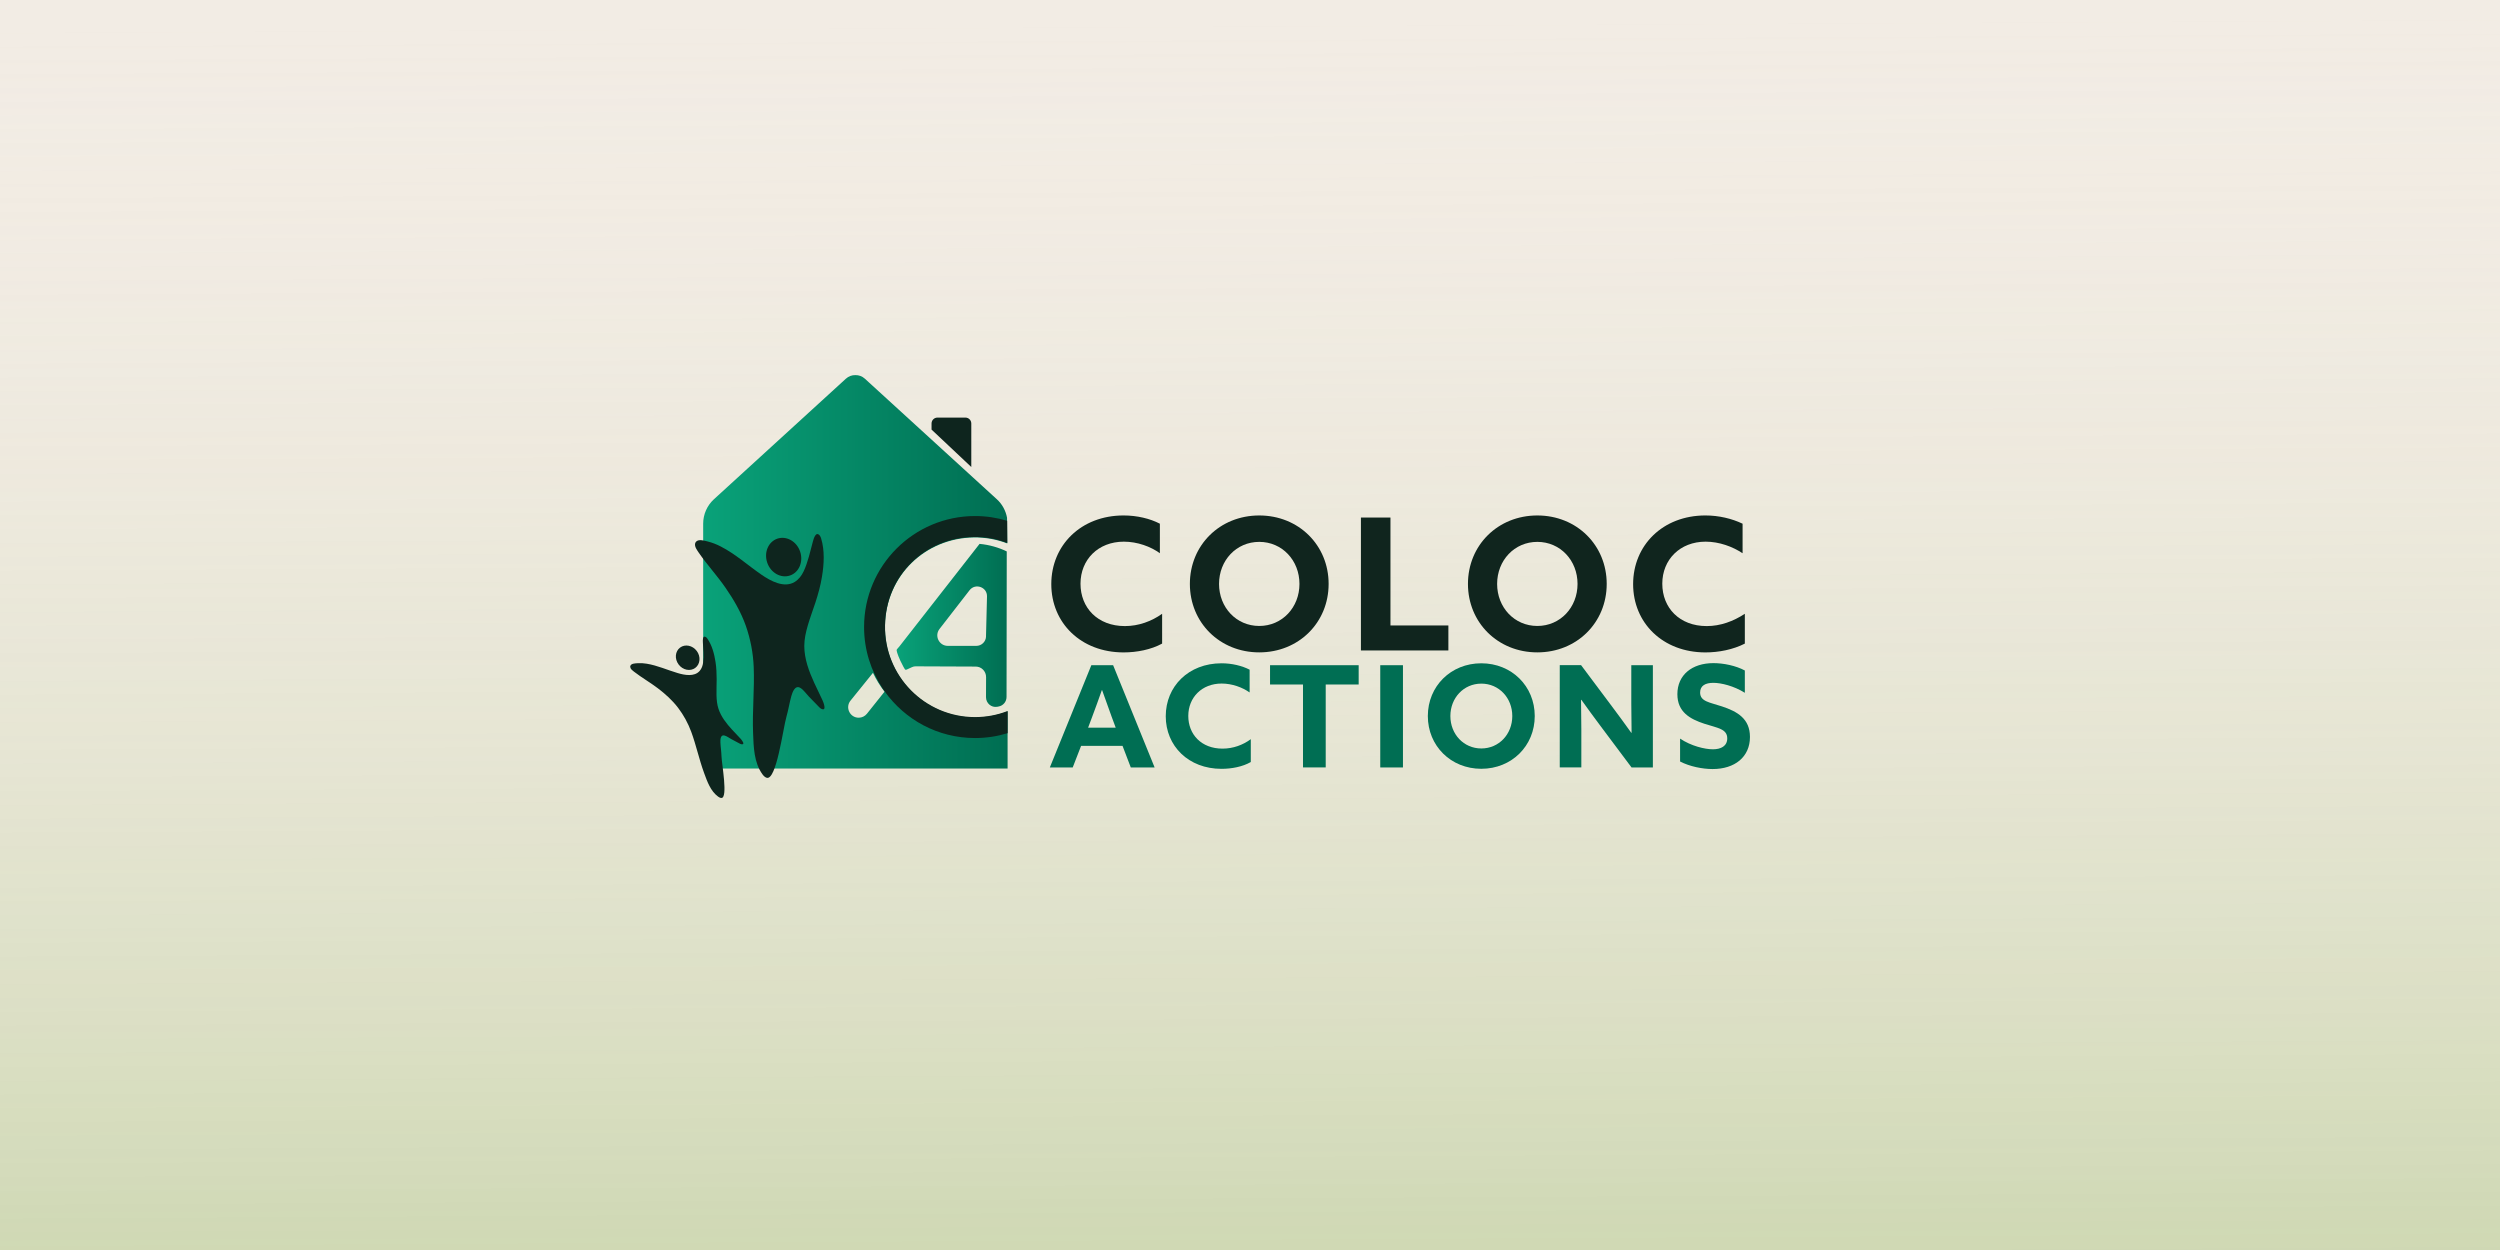 <svg xmlns="http://www.w3.org/2000/svg" xmlns:xlink="http://www.w3.org/1999/xlink" id="uuid-90476f97-8c9e-4bc7-a3ed-ca55ce4d3c10" width="600" height="300" viewBox="0 0 600 300"><defs><linearGradient id="uuid-187ba7a2-92fd-445d-b1ae-91bb4e8409be" x1="300.87" y1="316.88" x2="299.24" y2="4.66" gradientUnits="userSpaceOnUse"><stop offset="0" stop-color="#89b153"></stop><stop offset="1" stop-color="#f2ece4" stop-opacity="0"></stop></linearGradient><linearGradient id="uuid-cc183a10-db6d-46e5-83cf-06f3b580ea89" x1="289.77" y1="315.26" x2="362.83" y2="315.26" gradientTransform="translate(-121 452.5) scale(1 -1)" gradientUnits="userSpaceOnUse"><stop offset="0" stop-color="#09a279"></stop><stop offset="1" stop-color="#006e52"></stop></linearGradient><linearGradient id="uuid-205a5885-8911-4665-8ea2-662b85257fe1" x1="336.2" y1="302.39" x2="362.61" y2="302.39" xlink:href="#uuid-cc183a10-db6d-46e5-83cf-06f3b580ea89"></linearGradient></defs><rect width="600" height="300" style="fill:#f2ece4;"></rect><rect width="600" height="300" style="fill:url(#uuid-187ba7a2-92fd-445d-b1ae-91bb4e8409be); opacity:.37;"></rect><g><g><path d="M234.01,172.21c-12.07,0-21.83-9.89-21.62-22.01s9.71-21.04,21.3-21.21c2.84-.04,5.56,.47,8.05,1.43-.01-3.67-.03-6.05-.05-6.15-.31-1.7-1.15-3.27-2.45-4.45l-31.67-28.93c-.68-.62-1.49-.88-2.28-.86-.79-.02-1.6,.24-2.28,.86l-31.67,28.93c-1.64,1.5-2.58,3.63-2.58,5.85v58.78h73.06v-9.61c0-.08,0-1.61,0-4.1-2.42,.94-5.06,1.46-7.82,1.46h0Zm-21.73-6.2l-4.22,5.29c-.48,.6-1.21,.95-1.97,.95-2.12,0-3.3-2.46-1.96-4.11l5.38-6.66c.19,.4,.39,.79,.6,1.18,.01,.02,.02,.04,.04,.07,.2,.37,.41,.73,.63,1.09,0,.01,.01,.02,.02,.03,.46,.75,.96,1.47,1.49,2.16h0Z" style="fill:url(#uuid-cc183a10-db6d-46e5-83cf-06f3b580ea89);"></path><g><g><path d="M184.14,135.05c.84,2.44,3.28,3.81,5.46,3.07s3.26-3.33,2.42-5.77-3.28-3.81-5.46-3.07c-2.18,.75-3.26,3.33-2.42,5.77Z" style="fill:#0e251e;"></path><path d="M167.09,129.97c.65-.64,1.98-.2,2.74-.02,1.1,.27,2.16,.69,3.16,1.21,3.55,1.82,6.53,4.55,9.8,6.79,2.17,1.48,5.38,3.26,7.93,1.72,.97-.59,1.68-1.53,2.16-2.56,1.04-2.2,1.58-4.83,2.22-7.17,.17-.6,.69-2.58,1.65-1.4,.17,.2,.25,.46,.33,.71,.87,2.88,.69,6.18,.2,9.11-.33,2.12-.92,4.18-1.54,6.13-.64,1.95-1.34,3.8-1.85,5.55-.51,1.74-.86,3.38-.86,5.01,.01,3.09,1.11,6.04,2.38,8.82,.64,1.4,1.33,2.78,1.98,4.17,.22,.47,1.12,2.72-.25,2.09-.25-.11-.44-.31-.63-.51-.8-.83-1.61-1.65-2.41-2.48-.61-.63-1.27-1.62-2.04-2.06-1.27-.73-1.88,1.08-2.14,1.98-.46,1.64-.7,3.31-1.18,4.97-.8,2.77-2.41,15.43-4.76,14.63-.42-.14-.74-.48-1-.84-2.04-2.82-2.11-6.56-2.24-9.89-.21-5.3,.37-10.59,.15-15.89-.14-3.35-.78-6.68-1.89-9.85-1.16-3.28-2.92-6.31-4.89-9.15-2.01-2.9-4.41-5.5-6.41-8.4-.11-.15-.21-.31-.31-.46-.25-.38-.5-.79-.57-1.24-.06-.34,.01-.72,.27-.97h0Z" style="fill:#0e251e;"></path></g><g><path d="M162.87,159.48c1.01,1.35,2.8,1.71,4,.81,1.2-.9,1.36-2.72,.35-4.06-1.01-1.35-2.8-1.71-4-.81-1.2,.9-1.36,2.72-.35,4.06Z" style="fill:#0e251e;"></path><path d="M151.32,159.73c.28-.52,1.19-.52,1.7-.56,.74-.05,1.48,0,2.2,.12,2.57,.42,4.96,1.52,7.44,2.25,1.64,.49,3.99,.94,5.26-.52,.49-.56,.74-1.29,.83-2.02,.2-1.58,.01-3.31-.06-4.89-.02-.41-.08-1.74,.74-1.2,.14,.09,.25,.23,.35,.38,1.12,1.61,1.66,3.69,1.95,5.61,.22,1.38,.26,2.78,.27,4.11,0,1.34-.07,2.63-.04,3.81,.03,1.19,.14,2.27,.47,3.28,.63,1.92,1.9,3.52,3.24,4.99,.68,.74,1.38,1.46,2.06,2.19,.23,.25,1.24,1.46,.26,1.35-.18-.02-.34-.11-.5-.19-.66-.35-1.32-.7-1.99-1.06-.51-.27-1.11-.75-1.67-.87-.94-.2-.95,1.04-.93,1.66,.04,1.11,.23,2.19,.26,3.32,.06,1.88,1.59,10.06-.02,10.02-.29,0-.56-.15-.79-.32-1.83-1.34-2.62-3.65-3.37-5.69-1.19-3.24-1.89-6.64-3.09-9.89-.76-2.05-1.82-3.99-3.14-5.73-1.37-1.8-3.07-3.33-4.87-4.7-1.83-1.39-3.84-2.53-5.65-3.93-.1-.07-.19-.15-.28-.22-.23-.18-.47-.39-.6-.65-.1-.2-.14-.45-.02-.66h0Z" style="fill:#0e251e;"></path></g></g><g><path d="M223.57,103.1v-1.46c0-.79,.64-1.42,1.42-1.42h6.71c.78,0,1.41,.64,1.41,1.42v10.44l-9.54-8.98Z" style="fill:#0e251e;"></path><g><g><path d="M240.54,175.96c-.45,.1-.9,.18-1.36,.26,.46-.08,.91-.16,1.36-.26Z" style="fill:#0e251e;"></path><path d="M241.56,175.71h0c-.27,.06-.54,.13-.81,.19,.27-.06,.55-.13,.81-.19Z" style="fill:#0e251e;"></path><path d="M240.83,175.9c-.1,.02-.19,.04-.29,.06,.1-.02,.19-.04,.29-.06Z" style="fill:#0e251e;"></path><path d="M239.18,176.22c-.1,.02-.19,.04-.29,.05,.1-.02,.19-.04,.29-.05Z" style="fill:#0e251e;"></path></g><path d="M235.08,130.55l-19.23,24.6c-.58,.73-.8,.64-.56,1.38,0,0,.35,1.34,1.53,3.5,.12,.22,.25,.43,.38,.64,.14,.13,.41,.03,.41,.03l1.26-.58c.27-.13,.56-.2,.86-.2l14.46,.06c1.37,0,2.48,1.14,2.47,2.54l-.02,4.8c0,1.45,1.27,2.55,2.67,2.31,.13-.02,.25-.04,.37-.07,1.09-.2,1.89-1.16,1.89-2.3l.05-34.92c-2.01-.97-4.21-1.59-6.53-1.81h0Zm1.57,22.18c-.03,1.27-1.07,2.28-2.34,2.28h-6.83c-2.11,0-3.29-2.43-1.98-4.08l7.19-9.27c1.38-1.78,4.25-.77,4.19,1.49l-.24,9.59h0Z" style="fill:url(#uuid-205a5885-8911-4665-8ea2-662b85257fe1);"></path></g></g><path d="M241.83,175.05v-.31c0-.08,0-1.61,0-4.1-2.42,.94-5.06,1.46-7.81,1.46-12.07,0-21.82-9.89-21.61-22.01s9.71-21.05,21.3-21.21c2.84-.04,5.55,.47,8.04,1.43-.01-2.45-.02-4.32-.03-5.32-2.44-.74-5.02-1.14-7.7-1.14-14.71,0-26.64,11.92-26.64,26.64,0,5.48,1.66,10.57,4.49,14.81,.17,.23,.33,.47,.51,.7h-.01c4.83,6.74,12.72,11.13,21.64,11.13,2.72,0,5.35-.41,7.82-1.17v-.92h0Z" style="fill:#0e251e;"></path></g><g><path d="M278.91,154.46c-2.64,1.45-6.07,2.12-9.24,2.12-10.26,0-17.36-7.09-17.36-16.39s7.09-16.48,17.36-16.48c3.22,0,6.34,.75,8.7,1.98v7.09c-2.17-1.59-5.39-2.78-8.65-2.78-6.17,0-10.4,4.32-10.4,10.09s4.1,10.17,10.66,10.17c3.3,0,6.39-1.15,8.93-2.95v7.14h0Z" style="fill:#10251e;"></path><path d="M285.57,140.14c0-9.29,7.18-16.43,16.65-16.43s16.65,7.14,16.65,16.43-7.18,16.43-16.65,16.43-16.65-7.14-16.65-16.43h0Zm26.3,0c0-5.64-4.14-10.09-9.65-10.09s-9.65,4.45-9.65,10.09,4.14,10.09,9.65,10.09,9.65-4.45,9.65-10.09Z" style="fill:#10251e;"></path><path d="M326.62,124.21h7.09v25.9h13.9v6h-20.99v-31.9h0Z" style="fill:#10251e;"></path><path d="M352.31,140.14c0-9.29,7.18-16.43,16.65-16.43s16.65,7.14,16.65,16.43-7.18,16.43-16.65,16.43-16.65-7.14-16.65-16.43h0Zm26.3,0c0-5.64-4.14-10.09-9.65-10.09s-9.65,4.45-9.65,10.09,4.14,10.09,9.65,10.09,9.65-4.45,9.65-10.09Z" style="fill:#10251e;"></path><path d="M418.77,154.46c-2.85,1.45-6.29,2.12-9.46,2.12-10.26,0-17.36-7.09-17.36-16.39s7.09-16.48,17.36-16.48c3.21,0,6.34,.75,8.91,1.98v7.09c-2.39-1.59-5.61-2.78-8.87-2.78-6.17,0-10.4,4.32-10.4,10.09s4.1,10.17,10.66,10.17c3.3,0,6.39-1.15,9.15-2.95v7.14h0Z" style="fill:#10251e;"></path></g><g><path d="M261.93,159.65h5.22l9.96,24.54h-5.72l-1.98-5.18h-9.95l-2.01,5.18h-5.49l9.96-24.54Zm-.78,14.99h6.62l-1.02-2.75c-.71-1.94-1.59-4.38-2.24-6.25h-.07c-.65,1.87-1.53,4.31-2.31,6.38l-.98,2.61h0Z" style="fill:#006e53;"></path><path d="M300.18,182.89c-1.93,1.12-4.58,1.63-7.02,1.63-7.91,0-13.38-5.47-13.38-12.63s5.47-12.7,13.38-12.7c2.48,0,4.89,.58,6.75,1.53v5.47c-1.73-1.22-4.2-2.14-6.71-2.14-4.75,0-8.01,3.33-8.01,7.78s3.16,7.84,8.21,7.84c2.55,0,4.92-.88,6.79-2.27v5.5h0Z" style="fill:#006e53;"></path><path d="M312.72,164.28h-7.91v-4.63h21.27v4.63h-7.91v19.9h-5.45v-19.9Z" style="fill:#006e53;"></path><path d="M331.26,159.65h5.45v24.54h-5.45v-24.54Z" style="fill:#006e53;"></path><path d="M342.68,171.85c0-7.16,5.53-12.66,12.83-12.66s12.83,5.5,12.83,12.66-5.53,12.66-12.83,12.66-12.83-5.5-12.83-12.66Zm20.27,0c0-4.35-3.19-7.78-7.43-7.78s-7.43,3.43-7.43,7.78,3.19,7.78,7.43,7.78,7.43-3.43,7.43-7.78Z" style="fill:#006e53;"></path><path d="M384.16,174.29c-1.6-2.13-3.11-4.2-4.64-6.34l-.07,.03c.03,2.34,.07,4.71,.07,7.08v9.12h-5.18v-24.54h5.12l7.41,9.9c1.6,2.13,3.11,4.2,4.64,6.34l.07-.03c-.03-2.34-.07-4.71-.07-7.08v-9.12h5.18v24.54h-5.12l-7.41-9.9h0Z" style="fill:#006e53;"></path><path d="M403.23,177.27c2.62,1.77,5.93,2.56,7.87,2.56s3.44-.78,3.44-2.62c0-2.28-2.32-2.49-5.49-3.51-3.41-1.12-6.48-2.79-6.48-7.09,0-4.6,3.48-7.46,8.66-7.46,2.42,0,5.38,.61,7.53,1.77v5.35c-2.62-1.64-5.66-2.39-7.56-2.39s-3.17,.68-3.17,2.32c0,2.18,2.28,2.35,5.25,3.34,3.71,1.23,6.71,2.96,6.71,7.33,0,4.81-3.65,7.7-8.96,7.7-2.45,0-5.49-.61-7.81-1.81v-5.49h0Z" style="fill:#006e53;"></path></g></g></svg>